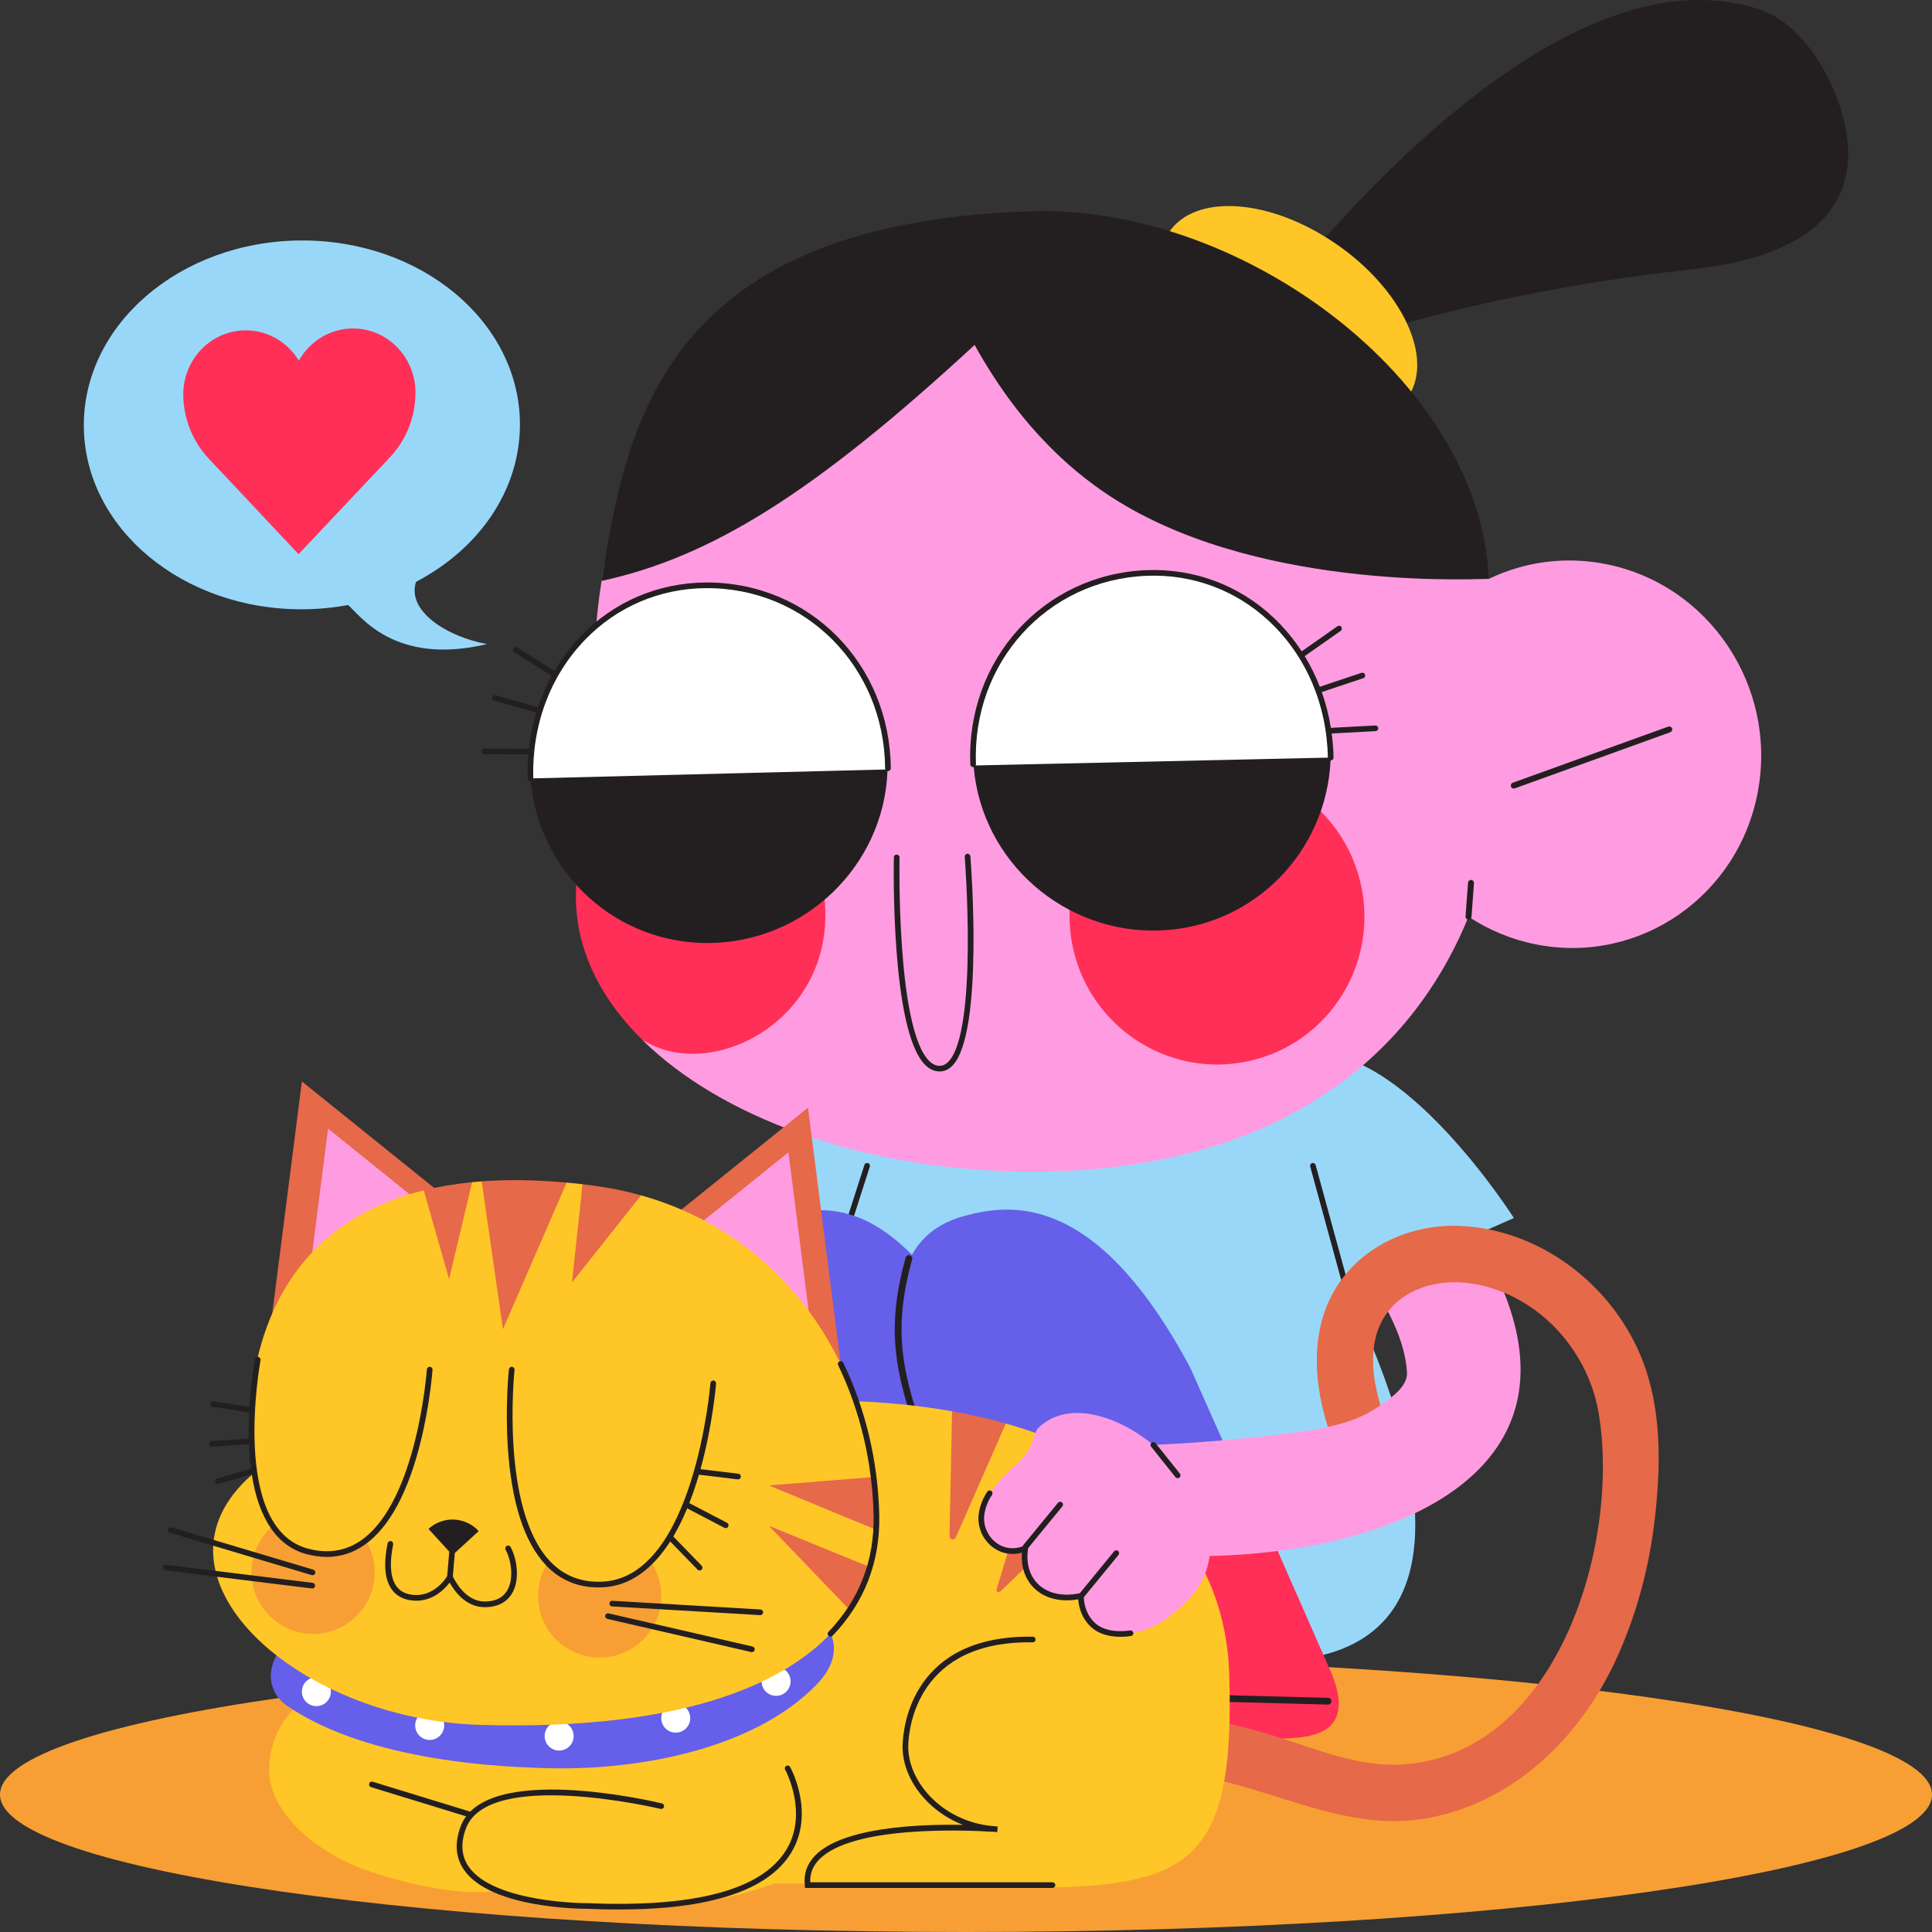 <svg width="182" height="182" viewBox="0 0 182 182" fill="none" xmlns="http://www.w3.org/2000/svg">
<rect x="0" y="0" width="182" height="182" fill="#333333" stroke="none"/>
<g clip-path="url(#clip0_362_6971)">
<path d="M91 182C141.258 182 182 176.204 182 169.055C182 161.906 141.258 156.11 91 156.11C40.742 156.11 0 161.906 0 169.055C0 176.204 40.742 182 91 182Z" fill="#F79F34"/>
<path d="M28.285 22.653C39.63 22.561 48.894 30.265 48.979 39.859C49.034 46.164 45.109 51.717 39.192 54.808C38.284 57.599 42.178 60.003 45.883 60.675C37.049 62.769 33.882 57.873 32.785 56.997C31.432 57.246 30.029 57.384 28.59 57.395C17.246 57.487 7.981 49.784 7.897 40.19C7.813 30.596 16.941 22.745 28.285 22.653Z" fill="#99D7F8"/>
<path d="M19.667 43.205C18.201 41.645 17.342 39.584 17.267 37.418C17.265 37.361 17.264 37.309 17.263 37.262C17.211 33.927 19.803 31.177 23.054 31.121C25.2 31.084 27.096 32.231 28.151 33.974C29.152 32.195 31.011 30.983 33.157 30.945C36.407 30.889 39.084 33.547 39.136 36.882C39.137 36.906 39.137 36.93 39.137 36.956C39.15 39.25 38.269 41.456 36.713 43.104L28.124 52.203L19.667 43.205Z" fill="#FF2F58"/>
<path d="M142.79 125.214C142.238 122.812 141.164 120.179 139.479 117.302C136.434 112.656 126.939 98.859 120.869 105.048C116.212 110.752 123.54 114.048 126.736 117.873C128.791 120.075 131.267 123.679 132.186 127.135L138.396 130.336L142.79 125.214Z" fill="#FF9CE1"/>
<path d="M142.612 114.742C142.612 114.742 131.957 97.933 122.891 99.279C122.076 97.276 121.553 96.112 121.553 96.112L77.971 90.155C78.176 93.105 78.178 96.216 78.024 99.413L68.17 116.571L78.31 120.336C71.375 139.188 66.037 154.544 66.037 154.544L110.682 155.537C148.997 163.232 127.127 122.4 126.945 121.636L142.612 114.742Z" fill="#99D7F8"/>
<path d="M126.913 121.906C126.796 121.906 126.688 121.828 126.656 121.71L123.424 109.891C123.385 109.75 123.468 109.603 123.611 109.564C123.753 109.526 123.899 109.609 123.938 109.751L127.17 121.57C127.209 121.711 127.126 121.858 126.983 121.897C126.96 121.903 126.936 121.906 126.913 121.906Z" fill="#231F20"/>
<path d="M78.31 120.602C78.283 120.602 78.256 120.598 78.229 120.589C78.088 120.544 78.011 120.394 78.056 120.254L81.431 109.739C81.476 109.599 81.626 109.522 81.766 109.567C81.906 109.612 81.984 109.762 81.938 109.902L78.564 120.417C78.528 120.53 78.423 120.602 78.31 120.602Z" fill="#231F20"/>
<path d="M98.952 141.883L92.91 128.291C84.038 111.681 77.326 113.565 72.982 114.737C64.278 117.077 64.927 127.134 68.579 137.546C68.686 137.853 69.493 140 70.232 141.926L82.855 150.958L98.952 141.883Z" fill="#655FE9"/>
<path d="M55.681 161.895L59.27 162.002L88.085 162.852L100.52 163.218C104.243 163.242 109.897 162.976 105.234 156.011L101.753 148.152L96.656 136.655L96.63 136.657L68.47 137.699C68.637 138.177 70.443 142.982 71.104 144.613C70.742 144.581 69.766 144.511 69.555 144.516C61.54 144.596 55.499 150.193 55.681 161.895Z" fill="#FF2F58"/>
<path d="M71.138 144.856L76.102 146.526C76.119 146.532 76.137 146.536 76.154 146.539C76.304 146.562 76.453 146.475 76.503 146.326C76.559 146.16 76.47 145.981 76.304 145.925L71.339 144.255C71.173 144.201 70.994 144.289 70.938 144.455C70.883 144.621 70.971 144.801 71.138 144.856Z" fill="#231F20"/>
<path d="M69.694 140.208C69.546 140.185 69.431 140.059 69.427 139.905C69.422 139.73 69.559 139.584 69.734 139.579L96.848 138.803C97.024 138.797 97.168 138.936 97.174 139.111C97.179 139.286 97.041 139.432 96.866 139.437L69.753 140.213C69.733 140.213 69.713 140.211 69.694 140.208Z" fill="#231F20"/>
<path d="M117.547 141.044L112.127 128.85C103.255 112.24 95.194 113.372 90.849 114.545C82.145 116.885 84.144 127.694 87.795 138.105C87.962 138.583 88.484 140.011 88.57 140.241L105.045 148.496L117.547 141.044Z" fill="#655FE9"/>
<path d="M74.898 162.454L78.487 162.561L107.302 163.411L119.737 163.777C123.46 163.801 128.336 163.592 125.004 156.657L116.356 136.992L87.608 138.075C87.775 138.553 89.691 143.484 90.352 145.115C89.99 145.083 89.766 145.087 89.411 145.078C89.197 145.072 88.982 145.07 88.771 145.075C80.757 145.155 74.715 150.752 74.898 162.454Z" fill="#FF2F58"/>
<path d="M89.119 140.458C88.972 140.435 88.857 140.31 88.852 140.155C88.847 139.98 88.984 139.834 89.159 139.828L116.076 138.983C116.252 138.979 116.398 139.115 116.403 139.29C116.408 139.465 116.271 139.612 116.096 139.617L89.179 140.462C89.159 140.463 89.138 140.461 89.119 140.458Z" fill="#231F20"/>
<path d="M89.09 142.499C89.387 143.26 89.692 144.023 89.998 144.784C89.817 144.775 89.627 144.767 89.421 144.762C89.2 144.756 88.98 144.753 88.768 144.758C85.297 144.793 82.225 145.862 79.882 147.851C79.749 147.964 79.732 148.164 79.845 148.297C79.897 148.358 79.966 148.394 80.038 148.405C80.126 148.419 80.219 148.396 80.292 148.334C82.52 146.442 85.453 145.425 88.778 145.392C88.984 145.387 89.193 145.389 89.403 145.395C89.785 145.405 90.107 145.422 90.417 145.449L95.514 147.306C95.534 147.313 95.554 147.318 95.574 147.321C95.721 147.344 95.867 147.261 95.92 147.116C95.98 146.952 95.895 146.77 95.731 146.71L90.723 144.886C90.371 144.014 90.021 143.141 89.681 142.268C89.617 142.105 89.433 142.024 89.271 142.088C89.108 142.152 89.027 142.335 89.09 142.499Z" fill="#231F20"/>
<path d="M125.116 159.941L75.385 158.645C75.581 156.933 75.953 155.374 76.518 153.87C76.578 153.708 76.495 153.525 76.331 153.46C76.169 153.401 75.985 153.483 75.925 153.649C75.28 155.362 74.877 157.144 74.695 159.122L56.149 158.638C55.975 158.632 55.829 158.771 55.823 158.945C55.819 159.107 55.939 159.241 56.093 159.265L56.135 159.271L74.643 159.754C74.587 160.544 74.569 161.369 74.583 162.23C74.588 162.389 74.7 162.518 74.85 162.541C74.867 162.543 74.888 162.543 74.906 162.541C75.081 162.538 75.219 162.394 75.216 162.222C75.202 161.362 75.227 160.55 75.285 159.769C75.294 159.604 75.307 159.44 75.32 159.275L106.357 160.084L125.098 160.574C125.273 160.576 125.418 160.441 125.425 160.262C125.426 160.088 125.287 159.942 125.116 159.941Z" fill="#231F20"/>
<path d="M85.705 118.248C85.533 118.198 85.361 118.3 85.315 118.469C83.205 126.077 84.546 130.284 87.532 138.334C87.573 138.447 87.674 138.522 87.785 138.537C87.835 138.544 87.888 138.539 87.939 138.521C88.103 138.46 88.186 138.277 88.126 138.113C85.188 130.193 83.868 126.057 85.925 118.639C85.972 118.47 85.873 118.295 85.705 118.248Z" fill="#231F20"/>
<path d="M116.186 33.179C116.186 33.179 143.679 -6.352 165.742 0.885C169.691 2.18 172.838 7.23 173.806 11.793C174.939 17.137 173.381 23.863 159.373 25.375C135.36 27.967 120.395 34.449 120.395 34.449L116.186 33.179Z" fill="#231F20"/>
<path d="M110.11 21.895C107.656 25.583 110.715 32.036 116.943 36.309C123.17 40.581 130.207 41.055 132.661 37.366C135.115 33.678 132.056 27.224 125.828 22.952C119.601 18.679 112.563 18.206 110.11 21.895Z" fill="#FFC627"/>
<path d="M151.269 53.137C147.379 52.368 143.551 52.943 140.238 54.538C135.209 36.585 118.879 23.248 98.96 23.077C47.403 22.632 56.193 71.82 57.067 75.184C57.067 75.184 64.513 77.254 65.366 86.8C65.905 92.821 60.593 98.045 60.593 98.045C67.886 105.183 80.759 109.974 95.437 110.35C116.542 110.891 131.816 102.373 138.338 86.355C140.224 87.597 142.366 88.504 144.701 88.965C154.431 90.888 163.789 84.427 165.603 74.533C167.416 64.639 160.999 55.06 151.269 53.137Z" fill="#FF9CE1"/>
<path d="M142.643 74.279C142.513 74.298 142.384 74.225 142.338 74.097C142.285 73.95 142.36 73.789 142.507 73.736L157.153 68.45C157.298 68.397 157.46 68.473 157.513 68.619C157.565 68.765 157.49 68.926 157.344 68.979L142.698 74.266C142.679 74.272 142.661 74.277 142.643 74.279Z" fill="#231F20"/>
<path d="M138.38 86.633C138.36 86.636 138.339 86.637 138.318 86.636C138.163 86.624 138.047 86.49 138.058 86.335L138.292 83.154C138.303 83 138.436 82.883 138.593 82.894C138.748 82.906 138.864 83.04 138.853 83.195L138.619 86.376C138.609 86.51 138.507 86.615 138.38 86.633Z" fill="#231F20"/>
<path d="M91.811 32.494C76.629 46.512 66.957 52.484 56.669 54.727C59.038 39.992 62.414 20.519 98.42 19.875C118.342 20.048 139.575 36.61 140.238 54.536L140.239 54.535C140.248 54.45 119.479 55.908 105.383 47.256C101.398 44.81 96.266 40.525 91.811 32.494Z" fill="#231F20"/>
<path d="M77.662 84.553C78.89 95.769 67.453 101.946 60.853 98.149C60.775 98.104 60.68 98.085 60.597 98.049L60.593 98.046C56.559 94.097 54.232 89.43 54.249 84.394C54.263 81.136 55.267 78.033 57.067 75.186C57.039 75.08 57.003 74.923 56.96 74.724C59.023 73.037 60.411 72.219 63.269 72.017C70.682 71.496 76.85 77.13 77.662 84.553Z" fill="#FF2F58"/>
<path d="M117.651 99.956C125.14 98.303 129.864 90.862 128.203 83.334C126.541 75.807 119.124 71.045 111.635 72.698C104.147 74.35 99.423 81.792 101.084 89.319C102.745 96.846 110.162 101.608 117.651 99.956Z" fill="#FF2F58"/>
<path d="M88.52 100.934C88.018 100.934 87.553 100.721 87.137 100.302C83.903 97.046 84.191 81.424 84.204 80.76C84.208 80.613 84.319 80.495 84.477 80.499C84.624 80.503 84.741 80.625 84.738 80.772C84.734 80.932 84.44 96.829 87.515 99.927C87.837 100.251 88.176 100.414 88.537 100.401C88.846 100.396 89.123 100.256 89.382 99.971C92.13 96.957 90.895 80.873 90.882 80.711C90.871 80.564 90.98 80.436 91.127 80.424C91.27 80.412 91.402 80.522 91.414 80.668C91.467 81.34 92.678 97.146 89.776 100.33C89.417 100.724 89.002 100.927 88.544 100.934C88.536 100.934 88.528 100.934 88.52 100.934Z" fill="#231F20"/>
<path d="M49.969 73.331L49.9 71.809C50.807 61.617 57.98 55.025 66.928 55.141C76.289 55.264 83.766 63.145 83.611 72.484C83.611 72.484 71.858 81.631 67.297 85.162L49.969 73.331Z" fill="white"/>
<path d="M66.603 54.872C66.561 54.872 66.519 54.872 66.477 54.872C62.005 54.903 57.837 56.684 54.74 59.887C53.767 60.894 52.93 62.009 52.229 63.205L48.751 61.002C48.627 60.923 48.462 60.961 48.383 61.085C48.304 61.209 48.342 61.374 48.466 61.453L51.964 63.668C51.45 64.606 51.022 65.593 50.68 66.618L46.694 65.493C46.553 65.452 46.405 65.535 46.365 65.677C46.325 65.818 46.407 65.966 46.549 66.006L50.519 67.127C50.187 68.225 49.951 69.363 49.82 70.534L45.632 70.509C45.632 70.509 45.631 70.509 45.63 70.509C45.484 70.509 45.364 70.628 45.364 70.775C45.363 70.922 45.481 71.042 45.629 71.043L49.772 71.066C49.709 71.813 49.682 72.57 49.703 73.337C49.707 73.481 49.825 73.596 49.969 73.596C49.971 73.596 49.974 73.596 49.976 73.596C49.983 73.596 49.989 73.592 49.996 73.591C50.8 82.201 57.984 88.904 66.764 88.836C75.789 88.768 83.27 81.579 83.603 72.626C83.618 72.629 83.632 72.635 83.647 72.635C83.648 72.635 83.648 72.635 83.649 72.635C83.796 72.634 83.915 72.514 83.914 72.367C83.836 62.532 76.243 54.872 66.603 54.872ZM50.236 73.324C50.236 73.323 50.236 73.323 50.236 73.324C50.1 68.298 51.836 63.658 55.124 60.258C58.12 57.158 62.154 55.435 66.481 55.405C75.887 55.335 83.305 62.793 83.38 72.372C83.381 72.414 83.393 72.453 83.411 72.489L50.236 73.324Z" fill="#231F20"/>
<path d="M125.357 71.366L125.354 69.843C123.966 59.706 116.489 53.459 107.556 54C98.212 54.565 91.117 62.791 91.713 72.112C91.713 72.112 103.886 80.693 108.608 84.004L125.357 71.366Z" fill="white"/>
<path d="M129.556 68.343L125.374 68.566C125.188 67.403 124.897 66.277 124.514 65.196L128.426 63.888C128.566 63.842 128.641 63.691 128.595 63.551C128.548 63.411 128.398 63.336 128.257 63.382L124.329 64.695C123.939 63.687 123.465 62.722 122.908 61.809L126.297 59.431C126.417 59.346 126.446 59.18 126.362 59.059C126.277 58.939 126.11 58.91 125.991 58.995L122.621 61.359C121.864 60.197 120.975 59.123 119.955 58.164C116.71 55.111 112.462 53.533 107.995 53.71C98.303 54.102 91.016 62.141 91.406 72.011C91.411 72.154 91.53 72.267 91.672 72.267C91.675 72.267 91.679 72.267 91.683 72.266C91.699 72.266 91.713 72.258 91.728 72.255C92.485 81.182 100.297 88.009 109.315 87.65C118.09 87.303 124.948 80.267 125.343 71.628C125.35 71.629 125.356 71.632 125.363 71.633C125.51 71.63 125.627 71.508 125.624 71.361C125.608 70.594 125.546 69.839 125.447 69.096L129.584 68.876C129.732 68.868 129.844 68.743 129.836 68.596C129.829 68.448 129.709 68.341 129.556 68.343ZM91.913 72.108C91.929 72.071 91.94 72.032 91.938 71.989C91.561 62.418 98.623 54.622 108.016 54.242C112.34 54.065 116.45 55.598 119.59 58.552C123.035 61.793 124.988 66.346 125.091 71.371V71.371L91.913 72.108Z" fill="#231F20"/>
<path d="M155.884 143.11C156.415 138.496 156.545 133.583 155.076 129.114C152.614 121.622 145.524 115.847 137.57 115.486C133.002 115.279 128.353 117.309 125.889 121.256C123.352 125.319 123.736 130.498 125.238 134.851C126.355 138.087 131.453 136.519 130.329 133.262C129.308 130.304 128.659 126.553 130.581 123.792C132.277 121.354 135.471 120.51 138.296 120.868C144.572 121.664 149.54 126.946 150.589 133.071C152.656 145.148 146.906 165.114 132.277 166.209C128.036 166.526 123.988 164.75 120.017 163.523C115.929 162.259 111.682 161.362 107.385 161.785C103.988 162.119 104.183 167.451 107.611 167.113C116.804 166.209 124.91 172.823 134.097 171.338C142.398 169.996 148.805 163.785 152.232 156.344C154.152 152.178 155.36 147.663 155.884 143.11Z" fill="#E66949"/>
<path d="M72.95 177.427C68.211 179.197 61.401 180.164 56.897 179.762C51.87 179.318 48.735 178.835 46.773 178.159C43.577 178.5 39.415 177.807 34.886 176.314C30.219 174.779 25.356 170.964 25.356 166.742C25.356 163.812 26.881 161.068 29.451 159.661C29.387 159.028 29.351 158.374 29.351 157.698C29.351 143.465 50.736 131.923 77.116 131.923C81.748 131.923 85.935 132.279 89.689 132.944L91.961 135.367L94.751 134.099C95.977 134.444 97.15 134.828 98.263 135.251L100.925 138.79L105.56 139.029C106.694 139.818 107.732 140.664 108.671 141.564L109.165 144.878L112.094 145.648C114.458 149.245 115.663 153.347 115.798 157.698C116.555 182.233 108.393 177.459 72.95 177.427Z" fill="#FFC627"/>
<path d="M94.751 134.099L90.044 144.827C89.909 145.14 89.44 145.036 89.447 144.695L89.689 132.943C91.474 133.26 93.158 133.644 94.751 134.099Z" fill="#E66949"/>
<path d="M105.56 139.029L94.221 149.935C94.068 150.084 93.819 149.928 93.88 149.725L98.263 135.25C101.039 136.299 103.467 137.572 105.56 139.029Z" fill="#E66949"/>
<path d="M112.094 145.648L101.565 149.889C101.376 149.967 101.216 149.732 101.352 149.583L108.671 141.563C110.004 142.829 111.145 144.198 112.094 145.648Z" fill="#E66949"/>
<path d="M99.144 177.85H75.841L75.815 177.613C75.693 176.536 76.02 175.59 76.785 174.801C79.376 172.132 86.486 171.832 90.713 171.908C89.499 171.435 88.392 170.73 87.461 169.822C85.854 168.255 84.967 166.271 85.028 164.379C85.083 162.646 85.928 154.008 97.295 154.181C97.442 154.183 97.56 154.304 97.558 154.451C97.556 154.597 97.436 154.714 97.291 154.714C97.29 154.714 97.289 154.714 97.287 154.714C86.42 154.538 85.614 162.75 85.561 164.396C85.455 167.711 88.65 171.547 93.46 172.018C93.745 172.037 93.926 172.051 93.982 172.056L93.947 172.588C93.791 172.581 93.636 172.57 93.482 172.556C91.127 172.409 80.322 171.923 77.168 175.172C76.567 175.792 76.29 176.495 76.326 177.316H99.144C99.292 177.316 99.411 177.436 99.411 177.583C99.411 177.731 99.292 177.85 99.144 177.85Z" fill="#231F20"/>
<path d="M58.295 179.881C57.34 179.881 56.347 179.859 55.315 179.815C54.96 179.818 46.279 179.814 43.723 176.165C42.921 175.021 42.808 173.645 43.386 172.074C45.646 165.938 61.672 169.721 62.353 169.885C62.496 169.919 62.584 170.063 62.55 170.206C62.516 170.349 62.372 170.437 62.228 170.403C62.066 170.364 45.983 166.564 43.886 172.258C43.372 173.655 43.464 174.867 44.159 175.859C46.557 179.281 55.249 179.296 55.325 179.282C65.44 179.713 71.733 178.037 74.048 174.3C76.194 170.836 73.989 166.753 73.967 166.712C73.895 166.583 73.942 166.421 74.071 166.35C74.2 166.279 74.362 166.326 74.433 166.455C74.531 166.632 76.81 170.854 74.501 174.58C72.319 178.102 66.873 179.881 58.295 179.881Z" fill="#231F20"/>
<path d="M44.275 171.202C44.249 171.202 44.222 171.198 44.197 171.19L34.955 168.356C34.815 168.313 34.735 168.163 34.778 168.023C34.822 167.882 34.97 167.802 35.111 167.846L44.353 170.68C44.494 170.723 44.573 170.872 44.53 171.013C44.494 171.128 44.388 171.202 44.275 171.202Z" fill="#231F20"/>
<path d="M71.906 152.657C66.832 157.25 58.207 159.657 51.703 159.455C47.968 159.339 44.264 158.771 40.603 158.015C37.181 157.308 33.709 156.475 30.642 154.67C26.869 152.449 23.422 158.217 27.058 160.701C34.82 166.004 47.586 166.499 52.139 166.577C60.27 166.716 70.955 164.786 76.884 158.737C81.597 153.927 75.196 149.679 71.906 152.657Z" fill="#655FE9"/>
<path d="M31.17 159.357C31.17 160.112 30.558 160.723 29.804 160.723C29.049 160.723 28.438 160.112 28.438 159.357C28.438 158.603 29.049 157.991 29.804 157.991C30.558 157.991 31.17 158.603 31.17 159.357Z" fill="white"/>
<path d="M41.844 162.542C41.844 163.297 41.233 163.908 40.478 163.908C39.723 163.908 39.112 163.297 39.112 162.542C39.112 161.788 39.723 161.176 40.478 161.176C41.233 161.176 41.844 161.788 41.844 162.542Z" fill="white"/>
<path d="M54.038 163.543C54.038 164.297 53.427 164.909 52.672 164.909C51.918 164.909 51.306 164.298 51.306 163.543C51.306 162.788 51.918 162.177 52.672 162.177C53.427 162.177 54.038 162.789 54.038 163.543Z" fill="white"/>
<path d="M65.023 161.853C65.023 162.607 64.412 163.219 63.657 163.219C62.903 163.219 62.291 162.607 62.291 161.853C62.291 161.099 62.903 160.487 63.657 160.487C64.412 160.487 65.023 161.099 65.023 161.853Z" fill="white"/>
<path d="M74.476 158.389C74.476 159.143 73.864 159.755 73.11 159.755C72.355 159.755 71.744 159.144 71.744 158.389C71.744 157.634 72.355 157.023 73.11 157.023C73.864 157.023 74.476 157.635 74.476 158.389Z" fill="white"/>
<path d="M79.198 128.488L76.635 127.084L61.532 118.805L59.52 117.703L76.117 104.348L79.198 128.488Z" fill="#E66949"/>
<path d="M76.635 127.084L61.532 118.805L74.272 108.553L76.635 127.084Z" fill="#FF9CE1"/>
<path d="M45.034 115.232L43.214 116.231L28.619 124.233L25.356 126.021L28.438 101.877L45.034 115.232Z" fill="#E66949"/>
<path d="M43.214 116.231L28.619 124.233L30.904 106.321L43.214 116.231Z" fill="#FF9CE1"/>
<path d="M82.537 144.108C82.466 145.306 82.266 146.476 81.929 147.61V147.613L79.984 148.435L80.041 151.662C75.527 158.462 64.65 163.079 45.148 162.486C27.919 161.963 12.9 148.374 23.742 138.915C23.454 137.073 20.97 116.804 39.916 112.134L42.057 113.698L44.476 111.366C44.771 111.337 45.07 111.309 45.376 111.288L49.173 113.672L53.381 111.405C53.871 111.447 54.369 111.501 54.877 111.557L56.531 114.776L60.387 112.606C73.01 116.139 80.791 126.903 82.302 139.138L80.932 141.042L82.537 144.108Z" fill="#FFC627"/>
<path d="M82.537 144.109L72.427 139.932L82.302 139.139C82.448 140.305 82.533 141.489 82.561 142.676C82.573 143.156 82.565 143.636 82.537 144.109Z" fill="#E66949"/>
<path d="M81.929 147.61V147.614C81.517 149.028 80.891 150.386 80.042 151.662L72.427 143.735L81.929 147.61Z" fill="#E66949"/>
<path d="M53.381 111.405L47.381 125.214L45.376 111.288C47.776 111.107 50.434 111.135 53.381 111.405Z" fill="#E66949"/>
<path d="M60.387 112.607L53.884 120.802L54.878 111.558C55.187 111.597 55.496 111.633 55.812 111.675C57.402 111.882 58.927 112.194 60.387 112.607Z" fill="#E66949"/>
<path d="M44.477 111.366L42.305 120.495L39.916 112.134C41.316 111.786 42.835 111.526 44.477 111.366Z" fill="#E66949"/>
<path d="M78.237 154.178C78.17 154.178 78.104 154.153 78.052 154.104C77.946 154.002 77.942 153.833 78.044 153.727C80.966 150.681 82.396 146.966 82.294 142.682C82.176 137.751 81.022 132.883 78.957 128.605C78.893 128.473 78.948 128.313 79.081 128.249C79.213 128.185 79.373 128.241 79.437 128.373C81.535 132.719 82.708 137.663 82.827 142.67C82.933 147.1 81.454 150.944 78.429 154.096C78.377 154.151 78.307 154.178 78.237 154.178Z" fill="#231F20"/>
<path d="M48.101 145.733C48.032 145.603 47.871 145.554 47.741 145.623C47.611 145.692 47.562 145.854 47.631 145.983C48.205 147.063 48.409 148.81 47.757 149.866C47.334 150.553 46.602 150.887 45.585 150.864C43.79 150.822 42.795 148.8 42.658 148.499L42.846 146.295L45.096 144.233C43.846 142.869 41.727 142.777 40.363 144.028L42.322 146.165L42.126 148.464C41.898 148.892 40.816 150.313 39.13 150.255C38.359 150.231 37.774 149.974 37.393 149.491C36.784 148.72 36.66 147.337 37.037 145.492C37.066 145.348 36.973 145.207 36.829 145.178C36.684 145.148 36.544 145.242 36.514 145.386C36.1 147.418 36.255 148.91 36.974 149.821C37.458 150.433 38.177 150.758 39.113 150.788C40.727 150.841 41.849 149.762 42.358 149.081C42.787 149.858 43.84 151.357 45.572 151.398C45.609 151.399 45.647 151.399 45.683 151.399C47.13 151.399 47.855 150.723 48.211 150.147C48.991 148.881 48.737 146.928 48.101 145.733Z" fill="#231F20"/>
<path d="M56.488 156.15C59.693 156.15 62.291 153.551 62.291 150.346C62.291 147.141 59.693 144.543 56.488 144.543C53.283 144.543 50.684 147.141 50.684 150.346C50.684 153.551 53.283 156.15 56.488 156.15Z" fill="#F79F34"/>
<path d="M33.599 152.223C35.866 149.956 35.866 146.282 33.599 144.016C31.333 141.749 27.659 141.749 25.392 144.016C23.126 146.282 23.126 149.956 25.392 152.223C27.659 154.489 31.333 154.489 33.599 152.223Z" fill="#F79F34"/>
<path d="M24.28 128.092C24.28 128.092 21.259 144.07 28.926 146.139C39.113 148.887 40.478 129.024 40.478 129.024L24.28 128.092Z" fill="#FFC627"/>
<path d="M40.496 128.758C40.356 128.745 40.222 128.858 40.212 129.005C40.204 129.128 39.305 141.338 34.08 145.063C32.601 146.117 30.89 146.393 28.996 145.881C21.655 143.901 24.512 128.299 24.542 128.142C24.569 127.997 24.474 127.858 24.329 127.83C24.185 127.803 24.045 127.898 24.018 128.043C24.012 128.071 23.659 129.97 23.502 132.523L20.116 132C19.968 131.977 19.834 132.077 19.812 132.222C19.79 132.368 19.889 132.504 20.035 132.527L23.472 133.058C23.434 133.836 23.416 134.663 23.433 135.509L19.938 135.758C19.791 135.768 19.681 135.896 19.691 136.043C19.701 136.183 19.818 136.291 19.957 136.291C19.963 136.291 19.97 136.291 19.976 136.29L23.448 136.043C23.452 136.146 23.456 136.249 23.461 136.353C23.494 137.051 23.552 137.714 23.633 138.345L20.446 139.276C20.305 139.317 20.224 139.465 20.265 139.606C20.299 139.723 20.405 139.798 20.52 139.798C20.545 139.798 20.571 139.795 20.596 139.788L23.713 138.877C24.362 143.071 26.113 145.657 28.856 146.397C29.522 146.576 30.168 146.666 30.792 146.666C32.093 146.666 33.297 146.275 34.389 145.497C36.677 143.866 38.443 140.595 39.636 135.775C40.518 132.21 40.741 129.074 40.743 129.042C40.755 128.895 40.644 128.767 40.496 128.758Z" fill="#231F20"/>
<path d="M48.206 129.023C48.206 129.023 45.936 149.879 56.834 149.259C65.756 148.752 67.192 130.314 67.192 130.314L48.206 129.023Z" fill="#FFC627"/>
<path d="M69.556 138.83L65.99 138.398C67.145 134.213 67.454 130.377 67.458 130.335C67.469 130.188 67.359 130.06 67.213 130.048C67.067 130.034 66.938 130.146 66.926 130.293C66.912 130.475 65.407 148.505 56.819 148.993C54.815 149.107 53.136 148.465 51.826 147.086C47.111 142.122 48.457 129.182 48.471 129.052C48.487 128.906 48.381 128.774 48.235 128.758C48.09 128.74 47.957 128.848 47.941 128.995C47.937 129.028 47.584 132.346 47.832 136.246C48.167 141.516 49.38 145.286 51.438 147.453C52.754 148.839 54.41 149.539 56.365 149.539C56.524 149.539 56.685 149.535 56.848 149.525C59.282 149.387 61.405 147.91 63.136 145.208L65.715 147.866C65.767 147.919 65.836 147.947 65.906 147.947C65.973 147.947 66.04 147.922 66.092 147.871C66.198 147.769 66.2 147.6 66.098 147.494L63.427 144.743C63.895 143.955 64.33 143.069 64.734 142.094L68.243 143.924C68.282 143.945 68.324 143.954 68.366 143.954C68.462 143.954 68.555 143.902 68.603 143.811C68.671 143.68 68.62 143.519 68.49 143.451L64.934 141.597C65.172 140.989 65.4 140.353 65.613 139.677C65.693 139.423 65.769 139.17 65.842 138.918L69.492 139.36C69.503 139.361 69.513 139.362 69.524 139.362C69.657 139.362 69.772 139.263 69.788 139.127C69.806 138.981 69.702 138.848 69.556 138.83Z" fill="#231F20"/>
<path d="M71.62 152.15C71.614 152.15 71.609 152.15 71.604 152.15L57.664 151.331C57.517 151.323 57.405 151.197 57.413 151.05C57.422 150.903 57.543 150.785 57.695 150.799L71.635 151.618C71.782 151.626 71.894 151.752 71.885 151.899C71.877 152.041 71.76 152.15 71.62 152.15Z" fill="#231F20"/>
<path d="M70.832 155.636C70.812 155.636 70.792 155.633 70.772 155.629L57.215 152.504C57.071 152.471 56.982 152.328 57.015 152.185C57.048 152.041 57.191 151.952 57.334 151.985L70.892 155.109C71.035 155.143 71.125 155.286 71.092 155.429C71.063 155.552 70.953 155.636 70.832 155.636Z" fill="#231F20"/>
<path d="M29.442 148.392C29.417 148.392 29.391 148.389 29.366 148.381L15.985 144.385C15.845 144.343 15.764 144.194 15.806 144.054C15.849 143.912 15.998 143.832 16.138 143.874L29.518 147.87C29.659 147.913 29.74 148.061 29.698 148.202C29.663 148.317 29.557 148.392 29.442 148.392Z" fill="#231F20"/>
<path d="M29.42 149.639C29.409 149.639 29.398 149.638 29.387 149.637L15.578 147.939C15.432 147.921 15.328 147.788 15.346 147.642C15.364 147.495 15.5 147.396 15.643 147.409L29.452 149.108C29.599 149.126 29.703 149.259 29.684 149.405C29.667 149.54 29.553 149.639 29.42 149.639Z" fill="#231F20"/>
<path d="M142.79 125.214L132.186 127.136C132.374 127.844 132.497 128.547 132.537 129.23C132.689 130.722 130.662 131.949 129.52 132.726C127.527 134.013 125.135 134.46 122.936 134.812C118.197 135.472 113.427 135.897 108.647 136.114C105.045 133.183 100.48 131.913 97.792 134.528C97.257 135.155 97.477 136.37 95.887 137.807C92.955 140.456 93.065 141.149 92.595 142.42C91.97 144.114 93.63 147.137 96.581 145.867C96.008 148.999 98.741 151.151 101.821 150.338C101.835 154.81 107.524 154.809 110.583 151.905C112.686 150.364 113.706 148.512 113.945 146.579C129.255 146.264 146.247 140.257 142.79 125.214Z" fill="#FF9CE1"/>
<path d="M106.458 153.593C105.055 153.798 103.845 153.537 103.14 152.879C102.501 152.281 102.144 151.449 102.096 150.469L105.364 146.481C105.458 146.367 105.441 146.199 105.327 146.106C105.213 146.012 105.045 146.029 104.952 146.142L101.721 150.086C100.166 150.42 98.755 150.129 97.845 149.278C96.995 148.484 96.64 147.287 96.845 145.907L96.855 145.836L100.078 141.904C100.171 141.79 100.154 141.622 100.041 141.528C99.927 141.435 99.759 141.452 99.665 141.565L96.384 145.569C96.358 145.601 96.343 145.637 96.334 145.674C95.511 145.978 94.645 145.883 93.936 145.396C93.138 144.847 92.667 143.903 92.706 142.933C92.728 142.408 92.934 141.578 93.45 140.82C93.533 140.699 93.501 140.533 93.38 140.45C93.258 140.367 93.092 140.399 93.01 140.52C92.43 141.37 92.198 142.313 92.173 142.911C92.127 144.063 92.687 145.183 93.634 145.835C94.418 146.374 95.358 146.522 96.27 146.262C96.169 147.639 96.592 148.837 97.482 149.668C98.469 150.59 99.947 150.945 101.571 150.66C101.657 151.711 102.07 152.608 102.777 153.268C103.423 153.872 104.406 154.193 105.556 154.193C105.871 154.193 106.199 154.169 106.535 154.12C106.681 154.099 106.782 153.964 106.761 153.817C106.739 153.672 106.606 153.572 106.458 153.593Z" fill="#231F20"/>
<path d="M111.148 138.817L108.856 135.949C108.764 135.834 108.596 135.815 108.481 135.907C108.366 135.998 108.347 136.166 108.439 136.281L110.731 139.15C110.784 139.216 110.861 139.25 110.939 139.25C110.998 139.25 111.057 139.231 111.106 139.192C111.221 139.1 111.24 138.932 111.148 138.817Z" fill="#231F20"/>
</g>
<defs>
<clipPath id="clip0_362_6971">
<rect width="182" height="182" fill="white"/>
</clipPath>
</defs>
</svg>
